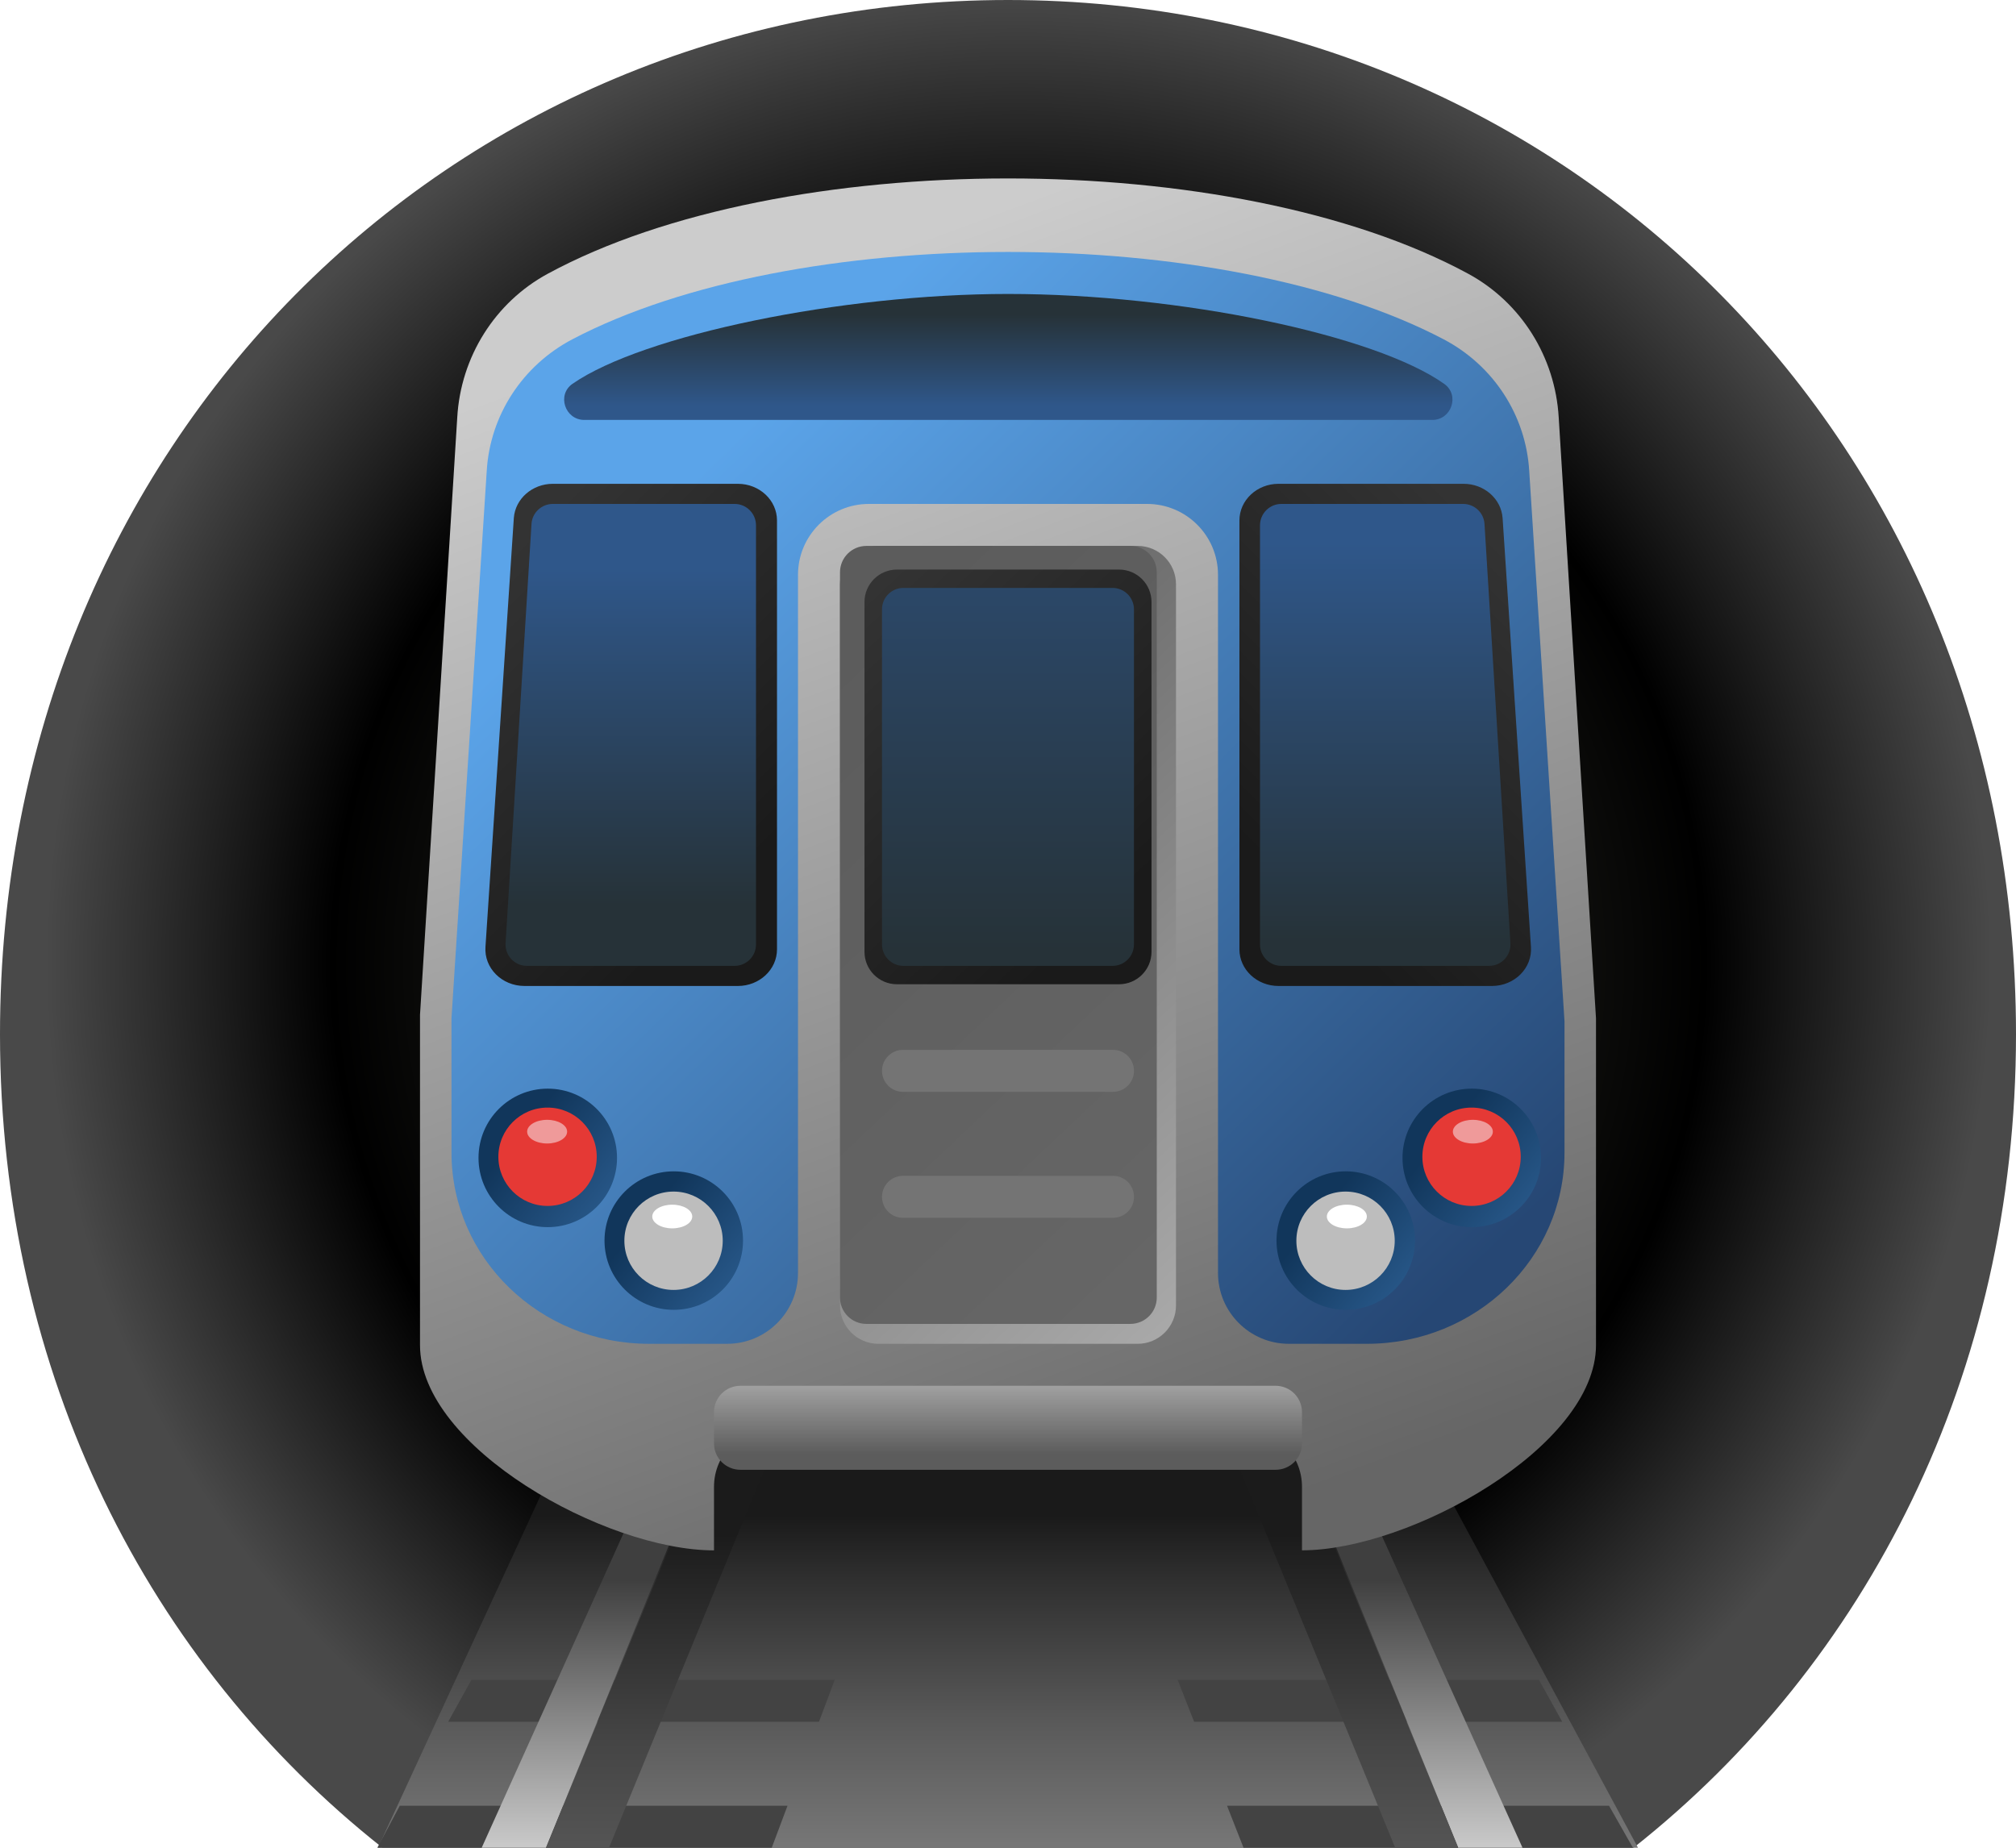 <?xml version="1.0" encoding="UTF-8"?><svg xmlns="http://www.w3.org/2000/svg" xmlns:xlink="http://www.w3.org/1999/xlink" height="44.0" preserveAspectRatio="xMidYMid meet" version="1.0" viewBox="0.0 2.0 48.0 44.0" width="48.0" zoomAndPan="magnify"><radialGradient cx="24.25" cy="24.956" gradientUnits="userSpaceOnUse" id="a" r="23.157" xlink:actuate="onLoad" xlink:show="other" xlink:type="simple" xmlns:xlink="http://www.w3.org/1999/xlink"><stop offset=".481" stop-color="#171714"/><stop offset=".706"/><stop offset="1" stop-color="#494949"/></radialGradient><path d="M9.106,46h29.788C44.435,41.618,48,34.75,48,26.63C48,12.511,37.255,2,24,2S0,12.511,0,26.63 C0,34.75,3.565,41.618,9.106,46z" fill="url(#a)"/><linearGradient gradientUnits="userSpaceOnUse" id="b" x1="24" x2="24" xlink:actuate="onLoad" xlink:show="other" xlink:type="simple" xmlns:xlink="http://www.w3.org/1999/xlink" y1="48.691" y2="38.083"><stop offset=".109" stop-color="gray"/><stop offset=".263" stop-color="#767676"/><stop offset=".529" stop-color="#5a5a5a"/><stop offset=".873" stop-color="#2d2d2d"/><stop offset="1" stop-color="#1a1a1a"/></linearGradient><path d="M32 33L15 33 9 46 39 46z" fill="url(#b)"/><g id="change1_1"><path d="M28.431 43L37.196 43 36.641 42 28.038 42z" fill="#434343"/></g><g id="change1_2"><path d="M19.875 42L11.226 42 10.671 43 19.5 43z" fill="#434343"/></g><g id="change1_3"><path d="M29.608 46L38.879 46 38.31 45 29.215 45z" fill="#434343"/></g><g id="change1_4"><path d="M18.75 45L9.519 45 8.984 46 18.375 46z" fill="#434343"/></g><linearGradient gradientUnits="userSpaceOnUse" id="c" x1="15.078" x2="15.078" xlink:actuate="onLoad" xlink:show="other" xlink:type="simple" xmlns:xlink="http://www.w3.org/1999/xlink" y1="47.358" y2="39.62"><stop offset=".007" stop-color="#e6e6e6"/><stop offset=".961" stop-color="#464646"/><stop offset="1" stop-color="#3f3f3f"/></linearGradient><path d="M18.687 32L17.781 32 11.469 46 13 46z" fill="url(#c)"/><linearGradient gradientUnits="userSpaceOnUse" id="d" x1="16.625" x2="16.625" xlink:actuate="onLoad" xlink:show="other" xlink:type="simple" xmlns:xlink="http://www.w3.org/1999/xlink" y1="48.76" y2="38.531"><stop offset="0" stop-color="#5f5f5f"/><stop offset=".215" stop-color="#585858"/><stop offset=".529" stop-color="#444"/><stop offset=".902" stop-color="#242424"/><stop offset=".999" stop-color="#1b1b1b"/></linearGradient><path d="M20.25 32L18.75 32 13 46 14.5 46z" fill="url(#d)"/><linearGradient gradientTransform="matrix(-1 0 0 1 59.719 0)" gradientUnits="userSpaceOnUse" id="e" x1="27.078" x2="27.078" xlink:actuate="onLoad" xlink:show="other" xlink:type="simple" xmlns:xlink="http://www.w3.org/1999/xlink" y1="47.358" y2="39.62"><stop offset=".007" stop-color="#e6e6e6"/><stop offset=".961" stop-color="#464646"/><stop offset="1" stop-color="#3f3f3f"/></linearGradient><path d="M29.031 32L29.938 32 36.25 46 34.719 46z" fill="url(#e)"/><linearGradient gradientTransform="matrix(-1 0 0 1 59.719 0)" gradientUnits="userSpaceOnUse" id="f" x1="28.625" x2="28.625" xlink:actuate="onLoad" xlink:show="other" xlink:type="simple" xmlns:xlink="http://www.w3.org/1999/xlink" y1="48.76" y2="38.531"><stop offset="0" stop-color="#5f5f5f"/><stop offset=".215" stop-color="#585858"/><stop offset=".529" stop-color="#444"/><stop offset=".902" stop-color="#242424"/><stop offset=".999" stop-color="#1b1b1b"/></linearGradient><path d="M27.469 32L28.969 32 34.719 46 33.219 46z" fill="url(#f)"/><linearGradient gradientUnits="userSpaceOnUse" id="g" x1="29.252" x2="18.367" xlink:actuate="onLoad" xlink:show="other" xlink:type="simple" xmlns:xlink="http://www.w3.org/1999/xlink" y1="38.25" y2="8.94"><stop offset="0" stop-color="#666"/><stop offset="1" stop-color="#ccc"/></linearGradient><path d="M37.112,11.94c-0.083-1.436-0.892-2.736-2.156-3.422c-5.579-3.025-16.334-3.025-21.913,0 c-1.264,0.685-2.073,1.985-2.156,3.421L10,26.167v7.865c0,2.423,4.406,4.887,7,4.887v-1.512C17,36.63,17.63,36,18.406,36h11.188 C30.37,36,31,36.63,31,37.406v1.512c2.562,0,7-2.464,7-4.887V26.25L37.112,11.94z" fill="url(#g)"/><linearGradient gradientUnits="userSpaceOnUse" id="h" x1="16.041" x2="34.511" xlink:actuate="onLoad" xlink:show="other" xlink:type="simple" xmlns:xlink="http://www.w3.org/1999/xlink" y1="13.82" y2="32.824"><stop offset="0" stop-color="#5ba4e9"/><stop offset=".614" stop-color="#3a6ba1"/><stop offset="1" stop-color="#264774"/></linearGradient><path d="M36.41,13.212c-0.079-1.315-0.844-2.506-2.041-3.134c-5.28-2.771-15.459-2.771-20.739,0 c-1.196,0.628-1.962,1.818-2.041,3.133L10.75,26.244v3.204c0,2.514,2.105,4.552,4.703,4.552h1.86C18.244,34,19,33.244,19,32.313 V15.688C19,14.756,19.756,14,20.687,14h6.625C28.244,14,29,14.756,29,15.688v16.625C29,33.244,29.756,34,30.687,34h1.86 c2.597,0,4.703-2.038,4.703-4.552v-3.128L36.41,13.212z" fill="url(#h)"/><linearGradient gradientUnits="userSpaceOnUse" id="i" x1="11.389" x2="17.999" xlink:actuate="onLoad" xlink:show="other" xlink:type="simple" xmlns:xlink="http://www.w3.org/1999/xlink" y1="15.861" y2="22.471"><stop offset="0" stop-color="#333"/><stop offset="1" stop-color="#1a1a1a"/></linearGradient><path d="M12.488,25.479h5.081c0.514,0,0.931-0.391,0.931-0.873V14.394 c0-0.482-0.417-0.873-0.931-0.873h-4.406c-0.489,0-0.895,0.355-0.929,0.814l-0.675,10.211 C11.522,25.051,11.948,25.479,12.488,25.479z" fill="url(#i)"/><linearGradient gradientUnits="userSpaceOnUse" id="j" x1="17.732" x2="35.413" xlink:actuate="onLoad" xlink:show="other" xlink:type="simple" xmlns:xlink="http://www.w3.org/1999/xlink" y1="17.875" y2="36.565"><stop offset="0" stop-color="#5c5c5c"/><stop offset="1" stop-color="#c7c7c7"/></linearGradient><path d="M27.088,34h-6.175C20.409,34,20,33.591,20,33.088V15.912C20,15.409,20.409,15,20.912,15 h6.175C27.591,15,28,15.409,28,15.912v17.175C28,33.591,27.591,34,27.088,34z" fill="url(#j)"/><linearGradient gradientUnits="userSpaceOnUse" id="k" x1="18.535" x2="42.895" xlink:actuate="onLoad" xlink:show="other" xlink:type="simple" xmlns:xlink="http://www.w3.org/1999/xlink" y1="18.728" y2="44.478"><stop offset="0" stop-color="#5c5c5c"/><stop offset="1" stop-color="#727272"/></linearGradient><path d="M26.914,33.526h-6.286c-0.347,0-0.628-0.281-0.628-0.628V15.628 C20,15.281,20.281,15,20.628,15h6.286c0.347,0,0.628,0.281,0.628,0.628v17.271C27.542,33.245,27.261,33.526,26.914,33.526z" fill="url(#k)"/><linearGradient gradientTransform="rotate(129.383 31.5 31.5)" gradientUnits="userSpaceOnUse" id="l" x1="31.189" x2="31.189" xlink:actuate="onLoad" xlink:show="other" xlink:type="simple" xmlns:xlink="http://www.w3.org/1999/xlink" y1="25.691" y2="31.937"><stop offset="0" stop-color="#4583c4"/><stop offset="1" stop-color="#11365b"/></linearGradient><circle cx="32.042" cy="31.542" fill="url(#l)" r="1.649"/><linearGradient gradientTransform="rotate(129.383 31.5 31.5)" gradientUnits="userSpaceOnUse" id="m" x1="41.34" x2="41.34" xlink:actuate="onLoad" xlink:show="other" xlink:type="simple" xmlns:xlink="http://www.w3.org/1999/xlink" y1="38.058" y2="44.304"><stop offset="0" stop-color="#4583c4"/><stop offset="1" stop-color="#11365b"/></linearGradient><circle cx="16.042" cy="31.542" fill="url(#m)" r="1.649"/><linearGradient gradientTransform="rotate(129.383 31.5 31.5)" gradientUnits="userSpaceOnUse" id="n" x1="41.722" x2="41.722" xlink:actuate="onLoad" xlink:show="other" xlink:type="simple" xmlns:xlink="http://www.w3.org/1999/xlink" y1="41.626" y2="47.872"><stop offset="0" stop-color="#4583c4"/><stop offset="1" stop-color="#11365b"/></linearGradient><circle cx="13.042" cy="29.573" fill="url(#n)" r="1.649"/><linearGradient gradientTransform="rotate(129.383 31.5 31.5)" gradientUnits="userSpaceOnUse" id="o" x1="27.763" x2="27.763" xlink:actuate="onLoad" xlink:show="other" xlink:type="simple" xmlns:xlink="http://www.w3.org/1999/xlink" y1="24.621" y2="30.867"><stop offset="0" stop-color="#4583c4"/><stop offset="1" stop-color="#11365b"/></linearGradient><circle cx="35.042" cy="29.573" fill="url(#o)" r="1.649"/><g id="change2_1"><circle cx="32.037" cy="31.546" fill="#bdbdbd" r="1.171"/></g><g id="change3_1"><circle cx="35.037" cy="29.546" fill="#e53935" r="1.171"/></g><g id="change2_2"><circle cx="16.037" cy="31.546" fill="#bdbdbd" r="1.171"/></g><g id="change3_2"><circle cx="13.037" cy="29.546" fill="#e53935" r="1.171"/></g><g id="change4_1"><ellipse cx="16.006" cy="30.969" fill="#fff" rx=".476" ry=".282"/></g><g id="change5_1"><ellipse cx="13.027" cy="28.948" fill="#ef9a9a" rx=".476" ry=".282"/></g><g id="change5_2"><ellipse cx="35.068" cy="28.948" fill="#ef9a9a" rx=".476" ry=".282"/></g><g id="change4_2"><ellipse cx="32.068" cy="30.969" fill="#fff" rx=".476" ry=".282"/></g><linearGradient gradientTransform="matrix(1 0 0 .75 0 2.5)" gradientUnits="userSpaceOnUse" id="p" x1="24.008" x2="24.008" xlink:actuate="onLoad" xlink:show="other" xlink:type="simple" xmlns:xlink="http://www.w3.org/1999/xlink" y1="12.222" y2="9.322"><stop offset="0" stop-color="#2f578a"/><stop offset="1" stop-color="#263238"/></linearGradient><path d="M24,9c-3.965,0-8.688,0.975-10.368,2.139C13.252,11.402,13.452,12,13.913,12h20.189 c0.459,0,0.659-0.592,0.285-0.858C32.748,9.977,28.102,9,24,9z" fill="url(#p)"/><linearGradient gradientUnits="userSpaceOnUse" id="q" x1="15.018" x2="15.018" xlink:actuate="onLoad" xlink:show="other" xlink:type="simple" xmlns:xlink="http://www.w3.org/1999/xlink" y1="15.52" y2="23.549"><stop offset="0" stop-color="#2f578a"/><stop offset="1" stop-color="#263238"/></linearGradient><path d="M12.546,25h4.945C17.772,25,18,24.772,18,24.491v-9.981C18,14.228,17.772,14,17.491,14 h-4.328c-0.268,0-0.49,0.207-0.508,0.474l-0.617,9.981C12.017,24.75,12.25,25,12.546,25z" fill="url(#q)"/><linearGradient gradientTransform="matrix(-1 0 0 1 62.057 0)" gradientUnits="userSpaceOnUse" id="r" x1="25.436" x2="32.046" xlink:actuate="onLoad" xlink:show="other" xlink:type="simple" xmlns:xlink="http://www.w3.org/1999/xlink" y1="15.861" y2="22.471"><stop offset="0" stop-color="#333"/><stop offset="1" stop-color="#1a1a1a"/></linearGradient><path d="M35.522,25.479h-5.081c-0.514,0-0.931-0.391-0.931-0.873V14.394 c0-0.482,0.417-0.873,0.931-0.873h4.406c0.489,0,0.895,0.355,0.929,0.814l0.675,10.211C36.488,25.051,36.061,25.479,35.522,25.479z" fill="url(#r)"/><linearGradient gradientUnits="userSpaceOnUse" id="s" x1="32.982" x2="32.982" xlink:actuate="onLoad" xlink:show="other" xlink:type="simple" xmlns:xlink="http://www.w3.org/1999/xlink" y1="14.917" y2="24.452"><stop offset="0" stop-color="#2f578a"/><stop offset="1" stop-color="#263238"/></linearGradient><path d="M35.454,25h-4.945C30.228,25,30,24.772,30,24.491v-9.981C30,14.228,30.228,14,30.509,14 h4.328c0.268,0,0.49,0.207,0.508,0.474l0.617,9.981C35.983,24.75,35.75,25,35.454,25z" fill="url(#s)"/><linearGradient gradientUnits="userSpaceOnUse" id="t" x1="20.253" x2="26.71" xlink:actuate="onLoad" xlink:show="other" xlink:type="simple" xmlns:xlink="http://www.w3.org/1999/xlink" y1="16.539" y2="23.365"><stop offset="0" stop-color="#333"/><stop offset="1" stop-color="#1a1a1a"/></linearGradient><path d="M26.644,25.438h-5.288c-0.427,0-0.773-0.346-0.773-0.773v-8.329 c0-0.427,0.346-0.773,0.773-0.773h5.288c0.427,0,0.773,0.346,0.773,0.773v8.329C27.417,25.092,27.071,25.438,26.644,25.438z" fill="url(#t)"/><linearGradient gradientUnits="userSpaceOnUse" id="u" x1="24" x2="24" xlink:actuate="onLoad" xlink:show="other" xlink:type="simple" xmlns:xlink="http://www.w3.org/1999/xlink" y1="9.813" y2="24.649"><stop offset="0" stop-color="#2f578a"/><stop offset="1" stop-color="#263238"/></linearGradient><path d="M26.49,25H21.51C21.229,25,21,24.771,21,24.49V16.51c0-0.282,0.229-0.51,0.51-0.51h4.979 c0.282,0,0.51,0.229,0.51,0.51v7.979C27,24.771,26.771,25,26.49,25z" fill="url(#u)"/><linearGradient gradientUnits="userSpaceOnUse" id="v" x1="24" x2="24" xlink:actuate="onLoad" xlink:show="other" xlink:type="simple" xmlns:xlink="http://www.w3.org/1999/xlink" y1="36.621" y2="34.093"><stop offset="0" stop-color="#5c5c5c"/><stop offset="1" stop-color="#c7c7c7"/></linearGradient><path d="M30.371,37H17.629C17.281,37,17,36.719,17,36.371v-0.743C17,35.281,17.281,35,17.629,35 h12.743C30.719,35,31,35.281,31,35.629v0.743C31,36.719,30.719,37,30.371,37z" fill="url(#v)"/><g id="change6_1"><path d="M26.5,28h-5c-0.276,0-0.5-0.224-0.5-0.5l0,0c0-0.276,0.224-0.5,0.5-0.5h5c0.276,0,0.5,0.224,0.5,0.5 l0,0C27,27.776,26.776,28,26.5,28z" fill="#747474"/></g><g id="change6_2"><path d="M26.5,31h-5c-0.276,0-0.5-0.224-0.5-0.5l0,0c0-0.276,0.224-0.5,0.5-0.5h5c0.276,0,0.5,0.224,0.5,0.5 l0,0C27,30.776,26.776,31,26.5,31z" fill="#747474"/></g></svg>